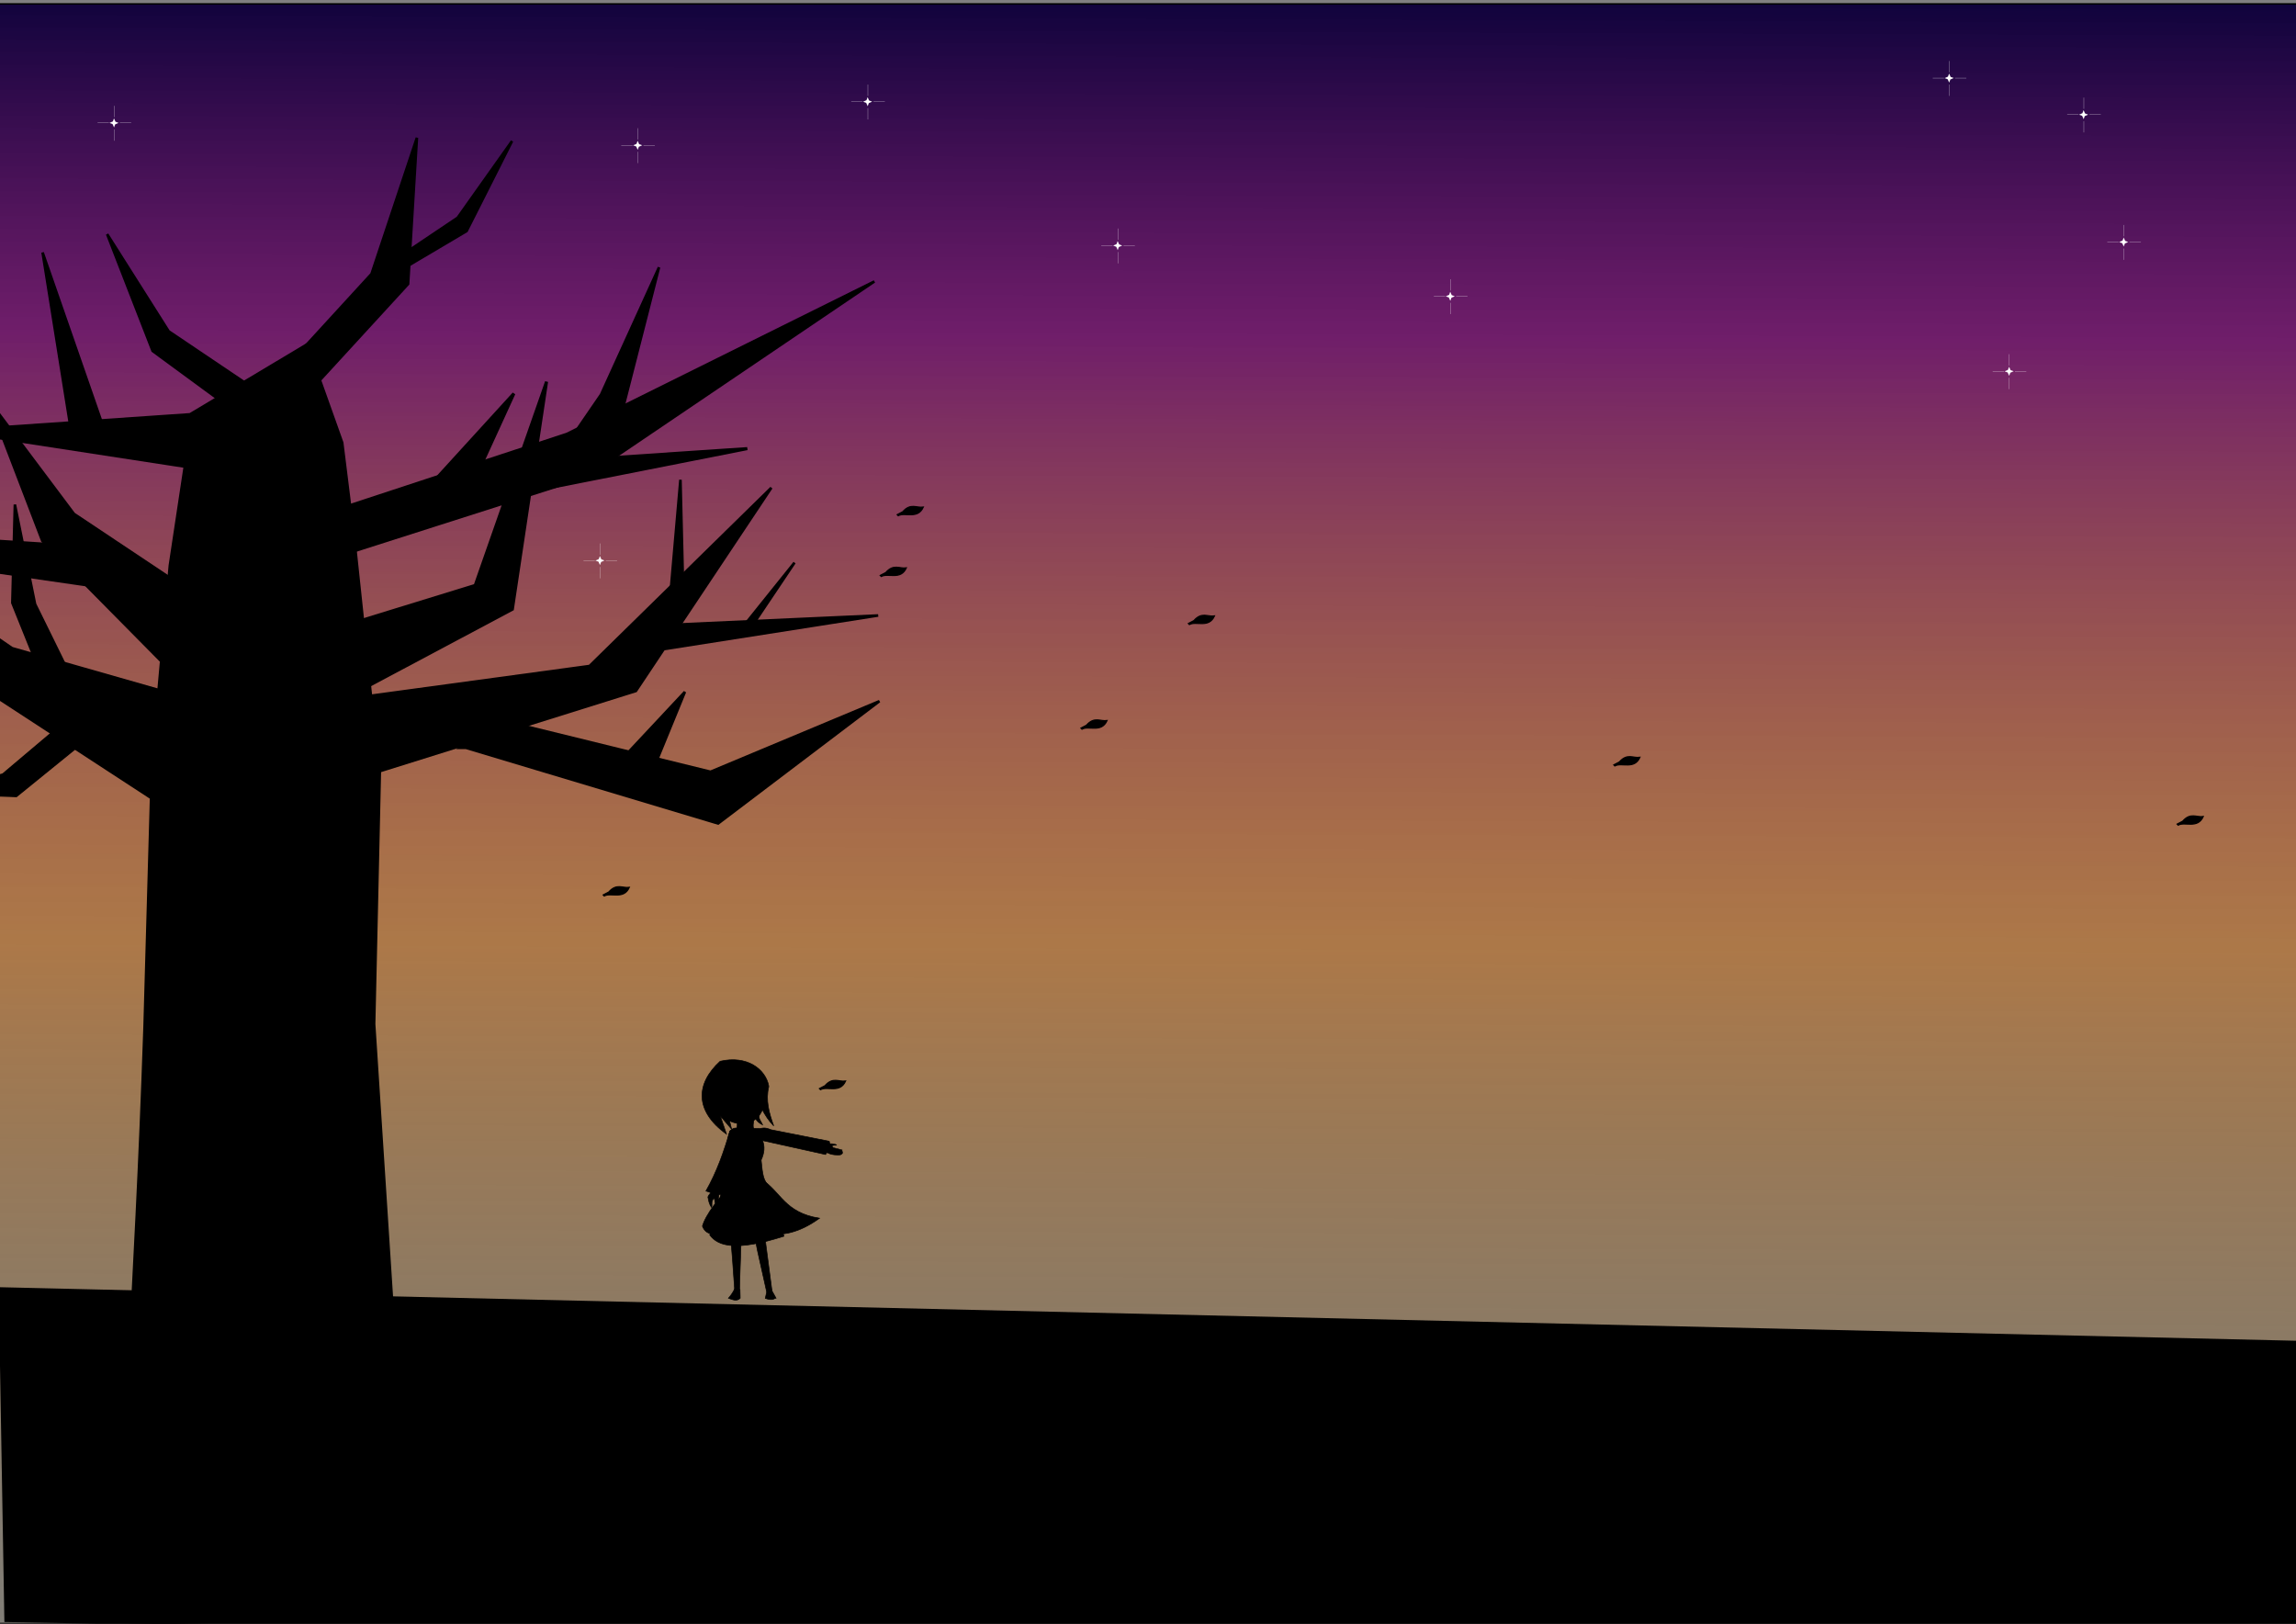 <svg xmlns="http://www.w3.org/2000/svg" xmlns:xlink="http://www.w3.org/1999/xlink" width="297mm" height="210mm" viewBox="0 0 1052.362 744.094"><rect x="0" y="0" width="1052.362" height="744.094" fill="#808080" stroke="none"/><defs><linearGradient id="a"><stop offset="0" stop-color="#030036"/><stop offset=".205" stop-color="#6a0063" stop-opacity=".769"/><stop offset=".542" stop-color="#e66e00" stop-opacity=".435"/><stop offset="1" stop-color="#7c6112" stop-opacity="0"/></linearGradient><linearGradient xlink:href="#a" id="b" x1="521.035" y1="292.362" x2="518.079" y2="1121.152" gradientUnits="userSpaceOnUse" gradientTransform="matrix(1.001 0 0 1 -1.712 0)"/></defs><path fill="url(#b)" stroke="#000" stroke-width=".686" d="M-1.619 310.069h1054.496v742.201H-1.619z" transform="translate(0 -308.268)"/><path d="M2.48 742.84L-.133 590.364l1053.167 24.551 1.306 147.308z" fill-rule="evenodd" stroke="#000" stroke-width=".949"/><path d="M66.26 471.223l3.003-105.552-75.154-49.013-67.531-73.767 78.968 54.162 67.142 19.158 5.163-57.006 6.861-45.376-106.94-16.437 109.333-7.51 53.661-32.078 16.067 45.053 5.754 46.238 7.418 69.757 100.213-13.63 83.323-81.69-62.084 93.126-117.37 36.747-2.62 115.87 10.493 161.864-123.697 13.359c3.405-68.307 5.77-107.598 7.997-173.275z" fill-rule="evenodd" stroke="#000" stroke-width="1.193"/><path d="M295.634 298.81l106.862-16.751-102.24 4.621zM149.494 256.643l118.544-37.857 132.725-89.799L259.82 198.88l-128.233 42.167 20.795 17.907h-2.311z" fill-rule="evenodd" stroke="#000" stroke-width="1.193"/><path d="M247.763 221.268l27.727-40.434 26.57-58.34L283 197.006l-35.813 27.727zM210.723 342.71h2.888l115.526 34.658 73.936-56.03-77.402 32.347-98.314-24.144z" fill-rule="evenodd" stroke="#000" stroke-width="1.193"/><path d="M34.722 343.015L7.547 365.067l-41.112-1.448 34.768-8.92 33.904-28.636z" fill-rule="evenodd" stroke="#000" stroke-width=".512"/><path d="M125.812 174.042l44.477-48.52 20.795-62.384-4.044 67.005-45.055 49.098zM47.832 197.147l-28.304-81.445 13.285 83.178 16.174-4.62zM32.813 310.94l-16.75-34.08-9.243-45.632-1.155 45.055 16.751 41.589zM-13.975 305.164l-28.618 1.547-36.654-39.093 30.037 54.875 43.9-10.397-8.087-9.242zM284.105 348.925l29.817-31.859-15.783 38.532zM307.387 271.32l4.493-51.464 1.225 50.648zM339.246 288.884l24.915-31.042-20.014 29.816z" fill-rule="evenodd" stroke="#000" stroke-width="1.193"/><path d="M181.177 118.97l28.591-19.197 24.916-35.126-20.831 41.253-29 17.155-2.042-3.268zM117.333 178.786L77.305 151.83l-28.183-44.52 20.831 53.506 38.394 28.182z" fill-rule="evenodd" stroke="#000" stroke-width="1.193"/><path d="M200.087 219.213l35.436-38.843-18.4 40.206z" fill-rule="evenodd" stroke="#000" stroke-width="1.407"/><path d="M138.074 292.81l79.73-24.532 32.71-93.36-15.673 104.264-84.5 44.976zM84.92 269.641l-51.11-34.073-38.843-51.791L19.5 247.834l58.605 59.288 10.222-38.162z" fill-rule="evenodd" stroke="#000" stroke-width="1.407"/><path d="M28.359 249.879l-32.03-2.045-32.028-27.258 25.214 40.206 56.562 8.178zM251.196 211.717l91.316-6.133-148.558 29.303z" fill-rule="evenodd" stroke="#000" stroke-width="1.407"/><path d="M2031.993 496.202c-9.327 4.104-17.198 9.664-18.419 21.873 3.989 12.794.465 23.008-2.303 31.083 7.035 7.335 14.849 25.65 26.44 25.473 4.042-.061 23.87-12.263 31.12-11.659 28.045 2.528 11.739 1.789 20.722-13.047 4.575-9.721 3.69-19.442 1.152-29.164-11.523-21.599-25.97-38.325-58.712-24.559z" fill="none" stroke="#000"/><path d="M2010.888 510.4v3.07l16.5 21.106 1.152-15.733 11.128 34.536.767-17.652 12.28 43.362v-17.268l28.396 24.943-7.675-22.257 18.42 20.338-8.059-23.792 24.943 19.187-4.605-48.35-5.372-36.455-32.617-26.861-43.746 1.15-20.722 23.025z" fill="none" stroke="#000"/><g fill-rule="evenodd" stroke="#000"><path d="M342.024 514.916c5.55-1.616 6.792-4.6 8.258-8.257.064-1.224-.946-2.136.393-6.685-2.654-5.78-5.309-8.201-7.963-8.945-3.302-1.132-6.697-1.654-10.518.59-5.03 3.697-6.56 8.395-6.095 13.663 3.816 6.615 8.966 10.345 15.925 9.634z" stroke-width=".287"/><path d="M337.699 513.245c.523 1.77.115 3.772-.393 5.8l8.847-.393c-1.66-2.302-.602-4.224-.59-6.292z" stroke-width=".287"/><path d="M343.597 517.079h.491l4.424.098c1.902-.601 3.426-.07 4.92.554l26.647 5.26c.736 2.458.062 3.632-1.695 6.09l-28.889-6.399c1.173 2.726.841 5.73-.621 8.943.481 3.955.576 8.91 2.98 11.11l7.471 23.79c-21.38 6.848-30.112 4.824-34.012-.59l7.176-26.05 1.429-8.638-.446-8.172c1.035-8.419 3.665-5.668 10.125-5.996z" stroke-width=".287"/><path d="M349.2 540.573c8.746 5.572 10.354 15.202 26.444 17.695-8.873 6.4-17.543 8.884-25.952 6.39-1.306 7.242-.492-31.444-.492-24.085z" stroke-width=".287"/><path d="M345.366 563.773l4.817-.689c1.03 9.484 2.469 18.845 3.637 28.312l-2.457.491-4.227-18.972zM334.651 563.97l5.112-.296c-.123 9.307-.606 18.023-.786 27.328h-2.261c-.627-9.277-1.29-18.27-2.065-27.033zM334.555 518.239c-2.748 9.51-6.025 18.831-10.99 27.55 2.612.882 4.951 2.002 9.154 1.492.979-9.405 2.807-18.885 5.04-28.402-.432-1.615-1.504-1.82-3.204-.64z" stroke-width=".287"/><path d="M351.65 590.947l-.892 4.058c3.856 1.258 3.85-.051 4.941-.094l-2.256-4.07zM336.763 590.585c-.816 1.675-1.788 3.115-2.898 4.35 1.883.646 3.806 1.611 5.407 0l-.099-3.933zM347.12 501.311l-.884-1.966v.983c-1.507 2.337-1.11 1.755-.87 3.578-3.2-1.188-4.794-3.986-6.488-6.684l.295 5.21c-2.275-.499-4.333-1.87-6.193-4.03l-1.67 2.948 4.03 16.122-5.21-6.095 2.85 8.356c-14.785-10.64-14.08-23.196-2.912-33.392 12.314-2.867 20.823 3.593 22.3 11.35z" stroke-width=".287"/><path d="M327.426 545.348c-1.048.449-2.65 2.166-2.964 3.215.337 1.627.506 3.267 1.736 4.83.315-1.393-.392-3.056 1.057-4.151.635-.098-.146 2.93 1.759 2.942.112-1.915.499-4.455.731-6.31z" stroke-width=".278"/><path d="M378.413 524.719a6.011 6.011 0 015.033-.076c.118.379-1.376.052-1.935.456-.416.3.28.545.37.83l4.143 1.086-.13.386.31.562-.067.581-.415.41c-1.034.75-3.025.27-4.82.042l-3.264-1.37z" stroke-width=".213"/><path d="M352.373 497.97c-1.532 6.124.097 12.073 2.259 17.993-4.562-4.716-7.058-10.611-8.724-16.981zM347.933 509.575l.078.701c-.617 2.389.862 3.58 1.558 5.22-2.33-1.081-3.452-2.767-4.129-4.674zM335.939 542.428c-6.133 5.856-12.597 14.33-13.99 19.498 1.987 5.036 6.496 3.048 11.125 5.178l2.204-14.982z" stroke-width=".287"/></g><path d="M997.88 377.659l2.54-1.33c3.624-4.118 6.323-1.656 9.434-2.125-2.604 5.769-8.366 2.195-11.5 3.942z" fill-rule="evenodd" stroke="#000" stroke-width=".535"/><path d="M920.886 172.2l-.67-1.517-1.389-.513 1.516-.67.513-1.39.67 1.517 1.39.513-1.517.67z" fill="#fff" stroke="#fff" stroke-width=".022"/><path fill="#fff" stroke="#fff" stroke-width=".022" d="M913.361 170.132h5.17v.07h-5.17zM923.564 170.132h5.17v.07h-5.17zM920.944 178.301v-5.17h.069v5.17zM920.944 167.512v-5.17h.069v5.17z"/><path d="M397.697 48.637l-.67-1.517-1.388-.513 1.516-.67.513-1.389.67 1.517 1.389.513-1.517.67z" fill="#fff" stroke="#fff" stroke-width=".022"/><path fill="#fff" stroke="#fff" stroke-width=".022" d="M390.173 46.57h5.17v.068h-5.17zM400.376 46.57h5.17v.068h-5.17zM397.756 54.74v-5.17h.069v5.17zM397.756 43.95v-5.17h.069v5.17z"/><path d="M955.025 54.583l-.67-1.516-1.389-.513 1.516-.67.513-1.39.67 1.517 1.39.513-1.517.67z" fill="#fff" stroke="#fff" stroke-width=".022"/><path fill="#fff" stroke="#fff" stroke-width=".022" d="M947.5 52.516h5.17v.07h-5.17zM957.703 52.516h5.17v.07h-5.17zM955.084 60.685v-5.17h.069v5.17zM955.084 49.896v-5.17h.069v5.17z"/><path d="M664.739 137.83l-.67-1.516-1.389-.513 1.516-.67.513-1.388.67 1.516 1.39.513-1.517.67z" fill="#fff" stroke="#fff" stroke-width=".022"/><path fill="#fff" stroke="#fff" stroke-width=".022" d="M657.214 135.763h5.17v.07h-5.17zM667.417 135.763h5.17v.07h-5.17zM664.798 143.933v-5.17h.069v5.17zM664.798 133.144v-5.17h.069v5.17z"/><path d="M893.4 37.825l-.67-1.516-1.389-.513 1.516-.67.514-1.389.67 1.516 1.388.513-1.516.67z" fill="#fff" stroke="#fff" stroke-width=".022"/><path fill="#fff" stroke="#fff" stroke-width=".022" d="M885.875 35.758h5.17v.07h-5.17zM896.078 35.758h5.17v.07h-5.17zM893.459 43.927v-5.17h.069v5.17zM893.459 33.138v-5.17h.069v5.17z"/><path d="M973.404 112.964l-.67-1.516-1.388-.513 1.516-.67.513-1.389.67 1.517 1.389.513-1.517.67z" fill="#fff" stroke="#fff" stroke-width=".022"/><path fill="#fff" stroke="#fff" stroke-width=".022" d="M965.88 110.897h5.17v.07h-5.17zM976.083 110.897h5.17v.07h-5.17zM973.463 119.066v-5.17h.069v5.17zM973.463 108.278v-5.17h.069v5.17z"/><path d="M512.298 114.586l-.67-1.516-1.389-.513 1.517-.67.513-1.389.67 1.516 1.389.513-1.517.67z" fill="#fff" stroke="#fff" stroke-width=".022"/><path fill="#fff" stroke="#fff" stroke-width=".022" d="M504.774 112.52h5.17v.068h-5.17zM514.976 112.52h5.17v.068h-5.17zM512.357 120.688v-5.17h.069v5.17zM512.357 109.9v-5.17h.069v5.17z"/><path d="M292.286 68.638l-.67-1.517-1.389-.513 1.517-.67.513-1.388.67 1.516 1.389.513-1.517.67z" fill="#fff" stroke="#fff" stroke-width=".022"/><path fill="#fff" stroke="#fff" stroke-width=".022" d="M284.762 66.571h5.17v.07h-5.17zM294.965 66.571h5.17v.07h-5.17zM292.345 74.74v-5.17h.069v5.17zM292.345 63.951v-5.17h.069v5.17z"/><path d="M52.273 58.367l-.67-1.516-1.389-.513 1.517-.67.513-1.39.67 1.517 1.389.513-1.517.67z" fill="#fff" stroke="#fff" stroke-width=".022"/><path fill="#fff" stroke="#fff" stroke-width=".022" d="M44.749 56.3h5.17v.07h-5.17zM54.952 56.3h5.17v.07h-5.17zM52.332 64.47V59.3h.069v5.17zM52.332 53.68v-5.17h.069v5.17z"/><path d="M274.988 258.918l-.67-1.516-1.389-.513 1.517-.67.513-1.389.67 1.516 1.388.513-1.516.67z" fill="#fff" stroke="#fff" stroke-width=".022"/><path fill="#fff" stroke="#fff" stroke-width=".022" d="M267.464 256.851h5.17v.07h-5.17zM277.666 256.851h5.17v.07h-5.17zM275.047 265.02v-5.17h.069v5.17zM275.047 254.232v-5.17h.069v5.17z"/><path d="M411.222 235.847l2.54-1.33c3.623-4.117 6.322-1.656 9.433-2.125-2.603 5.77-8.366 2.195-11.5 3.943zM495.441 333.672l2.54-1.33c3.623-4.118 6.323-1.656 9.434-2.125-2.604 5.768-8.366 2.194-11.5 3.942zM403.447 263.705l2.54-1.33c3.624-4.118 6.323-1.656 9.434-2.125-2.603 5.768-8.366 2.194-11.5 3.942zM544.677 285.731l2.54-1.33c3.623-4.117 6.323-1.656 9.434-2.125-2.604 5.77-8.366 2.195-11.5 3.943zM739.678 350.515l2.54-1.33c3.623-4.117 6.323-1.656 9.434-2.125-2.604 5.77-8.366 2.195-11.5 3.943zM375.59 498.871l2.54-1.33c3.623-4.117 6.323-1.656 9.434-2.125-2.604 5.77-8.366 2.195-11.5 3.943zM276.47 410.117l2.54-1.33c3.624-4.118 6.323-1.656 9.434-2.125-2.603 5.769-8.366 2.195-11.5 3.942z" fill-rule="evenodd" stroke="#000" stroke-width=".535"/></svg>